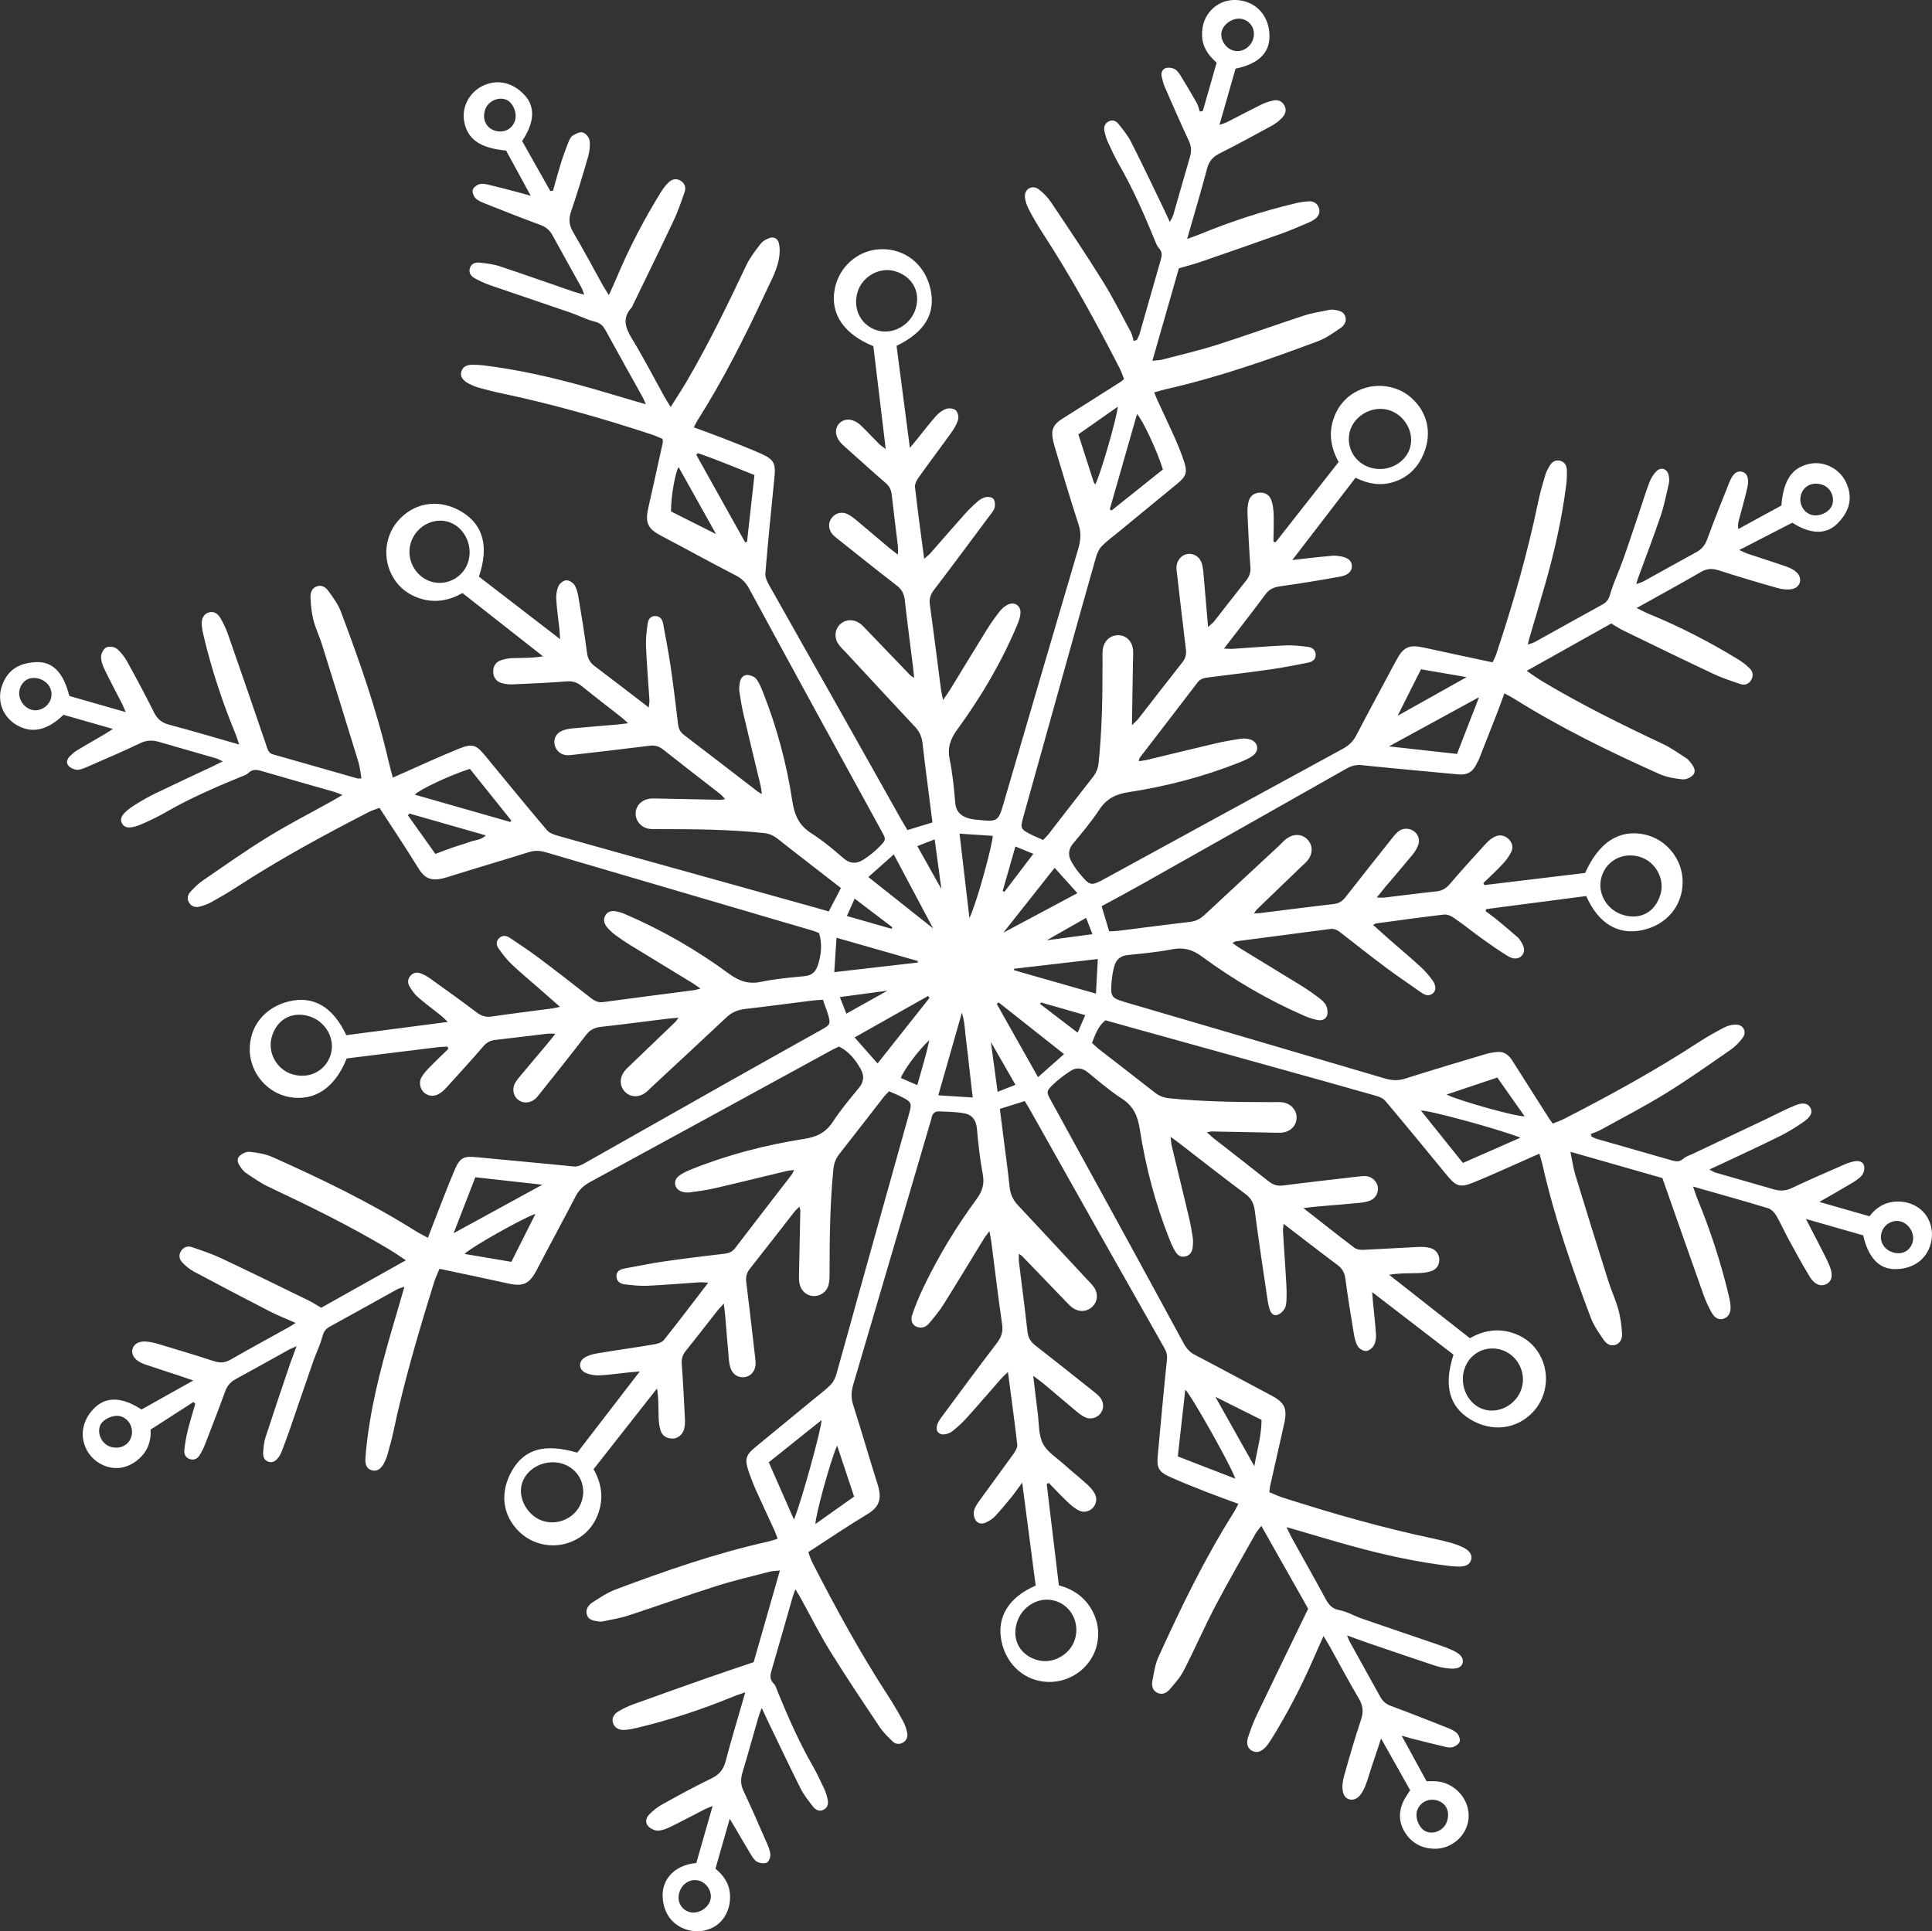 <?xml version="1.0" encoding="UTF-8"?> <svg xmlns="http://www.w3.org/2000/svg" viewBox="0 0 61.59 61.574" fill="none"><rect x="0" y="0" width="61.59" height="61.574" fill="#333333" stroke="none"/><path d="M6.165 44.7C5.73 44.981 5.295 45.26 4.8 45.58C4.819 45.814 4.775 46.158 4.508 46.435C4.334 46.616 4.131 46.742 3.883 46.79C3.442 46.873 2.96 46.623 2.753 46.204C2.509 45.713 2.675 45.206 3.03 44.872C3.407 44.516 3.913 44.546 4.51 44.939C5.035 44.645 5.569 44.346 6.162 44.014C6.011 43.962 5.932 43.933 5.852 43.907C5.463 43.779 5.073 43.652 4.685 43.522C4.611 43.498 4.537 43.471 4.469 43.435C4.27 43.327 4.181 43.168 4.224 43.01C4.268 42.851 4.421 42.756 4.651 42.772C4.782 42.781 4.914 42.81 5.04 42.848C5.635 43.026 6.229 43.203 6.819 43.397C7.014 43.46 7.172 43.452 7.352 43.348C7.967 42.995 8.59 42.657 9.21 42.312C9.267 42.281 9.32 42.244 9.425 42.179C9.116 42.042 8.844 41.935 8.586 41.803C7.779 41.388 6.976 40.966 6.176 40.539C6.042 40.468 5.92 40.363 5.814 40.253C5.717 40.152 5.686 40.017 5.771 39.887C5.854 39.76 5.982 39.714 6.12 39.762C6.433 39.87 6.751 39.974 7.05 40.115C7.982 40.554 8.906 41.008 9.831 41.459C9.979 41.532 10.118 41.625 10.239 41.695C11.141 41.189 12.028 40.692 12.938 40.181C12.775 40.074 12.598 39.948 12.412 39.837C11.166 39.091 9.865 38.453 8.552 37.834C8.304 37.718 8.079 37.553 7.849 37.403C7.786 37.362 7.734 37.299 7.688 37.236C7.608 37.128 7.522 36.987 7.619 36.875C7.694 36.788 7.848 36.713 7.958 36.723C8.208 36.748 8.468 36.792 8.695 36.894C10.252 37.59 11.788 38.33 13.235 39.24C13.355 39.315 13.482 39.377 13.641 39.464C13.693 39.327 13.733 39.218 13.777 39.109C14.016 38.501 14.242 37.888 14.499 37.288C14.665 36.9 14.79 36.855 15.201 36.895C16.226 36.995 17.251 37.085 18.275 37.189C18.437 37.206 18.552 37.135 18.675 37.065C20.142 36.236 21.606 35.405 23.073 34.577C24.105 33.994 25.141 33.417 26.175 32.837C26.478 32.668 26.487 32.649 26.389 32.315C26.361 32.22 26.322 32.128 26.288 32.034C26.27 31.982 26.253 31.929 26.236 31.875C26.102 31.884 26.004 31.887 25.908 31.899C25.194 31.988 24.481 32.085 23.766 32.167C23.536 32.193 23.343 32.264 23.173 32.423C22.39 33.159 21.601 33.888 20.815 34.619C20.726 34.701 20.643 34.795 20.543 34.861C20.326 35.004 20.067 34.971 19.908 34.794C19.758 34.625 19.746 34.384 19.887 34.181C19.936 34.109 20.003 34.048 20.066 33.987C20.553 33.518 21.041 33.051 21.528 32.583C21.556 32.556 21.576 32.52 21.631 32.449C21.489 32.46 21.394 32.466 21.299 32.477C20.585 32.565 19.871 32.659 19.156 32.739C18.956 32.762 18.812 32.83 18.685 32.995C18.194 33.637 17.687 34.266 17.185 34.899C17.145 34.951 17.102 35.004 17.051 35.045C16.884 35.183 16.655 35.184 16.502 35.052C16.362 34.932 16.321 34.718 16.417 34.536C16.463 34.449 16.53 34.372 16.593 34.296C16.884 33.947 17.178 33.601 17.47 33.253C17.54 33.17 17.606 33.083 17.705 32.959C17.59 32.958 17.518 32.95 17.448 32.958C16.898 33.022 16.35 33.093 15.799 33.154C15.636 33.172 15.517 33.232 15.406 33.361C15.023 33.807 14.628 34.24 14.233 34.674C14.16 34.754 14.074 34.831 13.98 34.883C13.817 34.973 13.635 34.943 13.516 34.832C13.391 34.715 13.345 34.507 13.439 34.343C13.509 34.221 13.61 34.114 13.71 34.012C13.902 33.815 14.102 33.626 14.29 33.443C14.28 33.406 14.279 33.395 14.274 33.387C14.269 33.379 14.258 33.367 14.25 33.368C14.151 33.373 14.052 33.376 13.953 33.388C12.987 33.507 12.022 33.627 11.052 33.746C10.683 34.678 10.032 35.12 9.229 34.978C8.528 34.854 7.987 34.227 7.962 33.51C7.935 32.741 8.429 32.115 9.21 31.927C9.994 31.738 10.615 32.1 11.039 33.004C12.096 32.867 13.157 32.728 14.276 32.582C14.184 32.495 14.13 32.437 14.069 32.388C13.818 32.187 13.559 31.997 13.317 31.787C13.211 31.695 13.128 31.571 13.055 31.448C12.99 31.338 12.993 31.214 13.086 31.108C13.18 31.002 13.303 30.991 13.421 31.037C13.533 31.08 13.64 31.144 13.738 31.215C14.223 31.563 14.71 31.91 15.186 32.272C15.338 32.388 15.481 32.438 15.673 32.41C16.319 32.315 16.968 32.236 17.615 32.15C17.678 32.141 17.741 32.124 17.852 32.101C17.607 31.885 17.395 31.698 17.182 31.511C16.89 31.256 16.59 31.009 16.31 30.742C16.152 30.591 16.015 30.414 15.89 30.234C15.82 30.132 15.805 30.001 15.92 29.902C16.031 29.808 16.148 29.83 16.257 29.903C16.559 30.108 16.866 30.307 17.158 30.526C17.725 30.952 18.284 31.386 18.841 31.823C18.961 31.917 19.073 31.971 19.231 31.949C20.196 31.818 21.163 31.695 22.129 31.569C22.181 31.562 22.23 31.544 22.332 31.519C22.216 31.439 22.142 31.383 22.062 31.334C21.401 30.93 20.739 30.529 20.078 30.124C19.918 30.025 19.763 29.917 19.612 29.806C19.532 29.748 19.459 29.679 19.39 29.606C19.278 29.486 19.209 29.35 19.298 29.186C19.368 29.056 19.507 29.018 19.71 29.07C19.795 29.093 19.879 29.124 19.96 29.159C21.123 29.662 22.216 30.292 23.235 31.042C23.561 31.281 23.865 31.388 24.269 31.302C24.723 31.206 25.189 31.169 25.652 31.122C25.869 31.1 25.996 30.993 26.064 30.796C26.183 30.453 26.217 30.108 26.113 29.751C26.044 29.723 25.984 29.694 25.922 29.676C23.083 28.842 20.244 28.01 17.406 27.174C17.219 27.118 17.047 27.109 16.857 27.169C15.991 27.441 15.119 27.695 14.253 27.967C13.683 28.146 13.511 27.964 13.306 27.63C12.923 27.009 12.516 26.403 12.097 25.757C11.992 25.797 11.867 25.834 11.754 25.891C10.315 26.631 8.894 27.404 7.536 28.288C7.276 28.457 7.007 28.613 6.737 28.763C6.622 28.827 6.494 28.873 6.366 28.905C6.228 28.939 6.099 28.905 6.022 28.77C5.952 28.647 5.986 28.524 6.072 28.432C6.191 28.302 6.319 28.173 6.463 28.075C7.148 27.605 7.827 27.124 8.534 26.689C9.203 26.277 9.905 25.918 10.592 25.535C10.686 25.482 10.778 25.428 10.918 25.346C10.804 25.302 10.738 25.271 10.67 25.251C9.893 25.028 9.114 24.81 8.338 24.582C8.179 24.535 8.046 24.518 7.913 24.648C7.845 24.713 7.739 24.742 7.647 24.78C6.837 25.111 6.035 25.462 5.275 25.901C5.054 26.028 4.825 26.139 4.592 26.244C4.19 26.425 3.992 26.425 3.894 26.261C3.792 26.09 3.909 25.908 4.298 25.664C4.514 25.529 4.736 25.401 4.965 25.29C5.563 25.001 6.166 24.722 6.768 24.439C6.866 24.392 6.963 24.343 7.105 24.274C6.997 24.226 6.934 24.191 6.867 24.171C6.271 23.998 5.673 23.831 5.077 23.656C4.867 23.595 4.679 23.594 4.47 23.695C3.911 23.962 3.34 24.206 2.771 24.454C2.671 24.497 2.559 24.548 2.455 24.542C2.359 24.537 2.242 24.483 2.18 24.411C2.1 24.32 2.139 24.197 2.226 24.111C2.296 24.042 2.372 23.973 2.456 23.923C2.75 23.745 3.048 23.576 3.345 23.402C3.416 23.36 3.484 23.314 3.601 23.241L2.024 22.79C1.501 23.295 1.011 23.4 0.519 23.109C0.104 22.862 -0.098 22.373 0.051 21.902C0.205 21.414 0.546 21.136 1.155 21.11C1.688 21.088 2.023 21.45 2.21 22.189C2.793 22.356 3.374 22.522 4.008 22.704C3.957 22.585 3.928 22.509 3.891 22.436C3.705 22.071 3.51 21.71 3.332 21.341C3.271 21.214 3.218 21.067 3.222 20.931C3.225 20.829 3.302 20.685 3.388 20.641C3.474 20.598 3.642 20.619 3.719 20.68C3.853 20.787 3.965 20.935 4.05 21.087C4.344 21.62 4.633 22.157 4.904 22.702C5.011 22.917 5.148 23.041 5.386 23.104C6.114 23.295 6.834 23.512 7.626 23.738C7.575 23.592 7.546 23.493 7.508 23.399C7.093 22.394 6.752 21.364 6.499 20.306C6.468 20.177 6.439 20.045 6.431 19.914C6.418 19.703 6.512 19.563 6.668 19.523C6.814 19.487 6.94 19.548 7.042 19.732C7.127 19.886 7.207 20.047 7.265 20.214C7.685 21.416 8.101 22.62 8.51 23.826C8.549 23.941 8.585 24.019 8.711 24.054C9.607 24.306 10.5 24.565 11.396 24.819C11.423 24.827 11.456 24.818 11.522 24.816C11.49 24.634 11.475 24.458 11.425 24.293C11.043 23.044 10.656 21.796 10.265 20.55C10.182 20.285 10.059 20.033 9.991 19.766C9.931 19.533 9.909 19.288 9.898 19.046C9.892 18.904 9.939 18.752 10.099 18.694C10.262 18.635 10.389 18.731 10.472 18.847C10.619 19.052 10.777 19.263 10.865 19.496C11.455 21.062 12.012 22.64 12.388 24.274C12.425 24.435 12.471 24.594 12.522 24.792C12.647 24.737 12.754 24.689 12.861 24.642C13.449 24.384 14.031 24.112 14.627 23.872C15.068 23.693 15.183 23.747 15.482 24.112C16.128 24.899 16.775 25.687 17.433 26.465C17.51 26.556 17.651 26.609 17.773 26.643C19.084 27.014 20.398 27.377 21.711 27.742C23.141 28.141 24.571 28.54 26.001 28.939C26.128 28.975 26.254 29.012 26.421 29.059C26.554 28.803 26.678 28.564 26.808 28.313C26.442 28.029 26.111 27.772 25.78 27.515C25.448 27.257 25.114 27 24.785 26.738C24.651 26.632 24.511 26.577 24.335 26.558C23.242 26.444 22.147 26.435 21.051 26.435C20.929 26.435 20.805 26.443 20.686 26.424C20.438 26.383 20.264 26.175 20.263 25.94C20.262 25.706 20.437 25.51 20.693 25.467C20.769 25.454 20.848 25.458 20.925 25.459C21.61 25.473 22.297 25.487 22.983 25.5C23.013 25.501 23.044 25.491 23.118 25.477C23.049 25.407 23.005 25.351 22.951 25.309C22.349 24.839 21.743 24.374 21.144 23.9C21.014 23.797 20.888 23.754 20.72 23.775C19.907 23.878 19.094 23.97 18.281 24.064C18.204 24.073 18.125 24.083 18.05 24.076C17.864 24.058 17.717 23.92 17.681 23.743C17.644 23.564 17.722 23.387 17.903 23.305C18.011 23.256 18.136 23.234 18.255 23.223C18.717 23.178 19.181 23.143 19.644 23.103C19.752 23.094 19.859 23.079 20.024 23.06C19.927 22.972 19.869 22.915 19.806 22.866C19.389 22.538 18.966 22.216 18.553 21.881C18.408 21.763 18.267 21.708 18.071 21.724C17.498 21.77 16.923 21.794 16.348 21.819C16.229 21.824 16.104 21.812 15.99 21.778C15.828 21.73 15.732 21.605 15.723 21.434C15.714 21.265 15.79 21.121 15.947 21.059C16.077 21.009 16.223 20.986 16.364 20.982C16.671 20.973 16.979 20.984 17.309 20.924C16.462 20.258 15.615 19.593 14.743 18.908C14.329 19.145 13.861 19.239 13.372 19.075C13.027 18.96 12.744 18.752 12.549 18.436C12.173 17.828 12.256 17.044 12.753 16.535C13.284 15.991 14.051 15.909 14.731 16.324C15.407 16.737 15.591 17.432 15.267 18.384C16.111 19.034 16.959 19.688 17.856 20.378C17.846 20.237 17.843 20.145 17.833 20.053C17.799 19.734 17.75 19.416 17.732 19.096C17.724 18.958 17.75 18.803 17.808 18.678C17.847 18.595 17.966 18.505 18.053 18.502C18.142 18.498 18.268 18.575 18.316 18.654C18.389 18.773 18.421 18.921 18.444 19.062C18.541 19.641 18.637 20.22 18.711 20.802C18.736 20.995 18.807 21.125 18.96 21.24C19.526 21.665 20.086 22.099 20.682 22.556C20.692 22.449 20.707 22.38 20.703 22.312C20.667 21.737 20.616 21.163 20.593 20.588C20.583 20.348 20.615 20.104 20.649 19.865C20.667 19.74 20.749 19.635 20.897 19.641C21.039 19.647 21.114 19.744 21.138 19.875C21.222 20.332 21.311 20.789 21.379 21.249C21.467 21.852 21.541 22.456 21.612 23.061C21.629 23.212 21.671 23.33 21.798 23.427C22.583 24.024 23.361 24.627 24.142 25.227C24.175 25.253 24.212 25.271 24.289 25.317C24.27 25.195 24.263 25.113 24.244 25.033C24.066 24.29 23.883 23.548 23.709 22.804C23.651 22.557 23.608 22.305 23.572 22.054C23.557 21.958 23.568 21.854 23.586 21.757C23.61 21.627 23.689 21.516 23.824 21.52C23.921 21.523 24.047 21.572 24.106 21.644C24.2 21.762 24.261 21.912 24.317 22.055C24.765 23.182 25.078 24.349 25.259 25.545C25.327 25.993 25.477 26.321 25.867 26.569C26.229 26.8 26.564 27.08 26.889 27.362C27.106 27.551 27.317 27.541 27.527 27.407C27.72 27.283 27.903 27.133 28.063 26.968C28.253 26.771 28.242 26.75 28.107 26.504C27.437 25.279 26.764 24.056 26.094 22.831C25.356 21.48 24.619 20.127 23.885 18.773C23.787 18.593 23.669 18.457 23.479 18.359C22.673 17.942 21.878 17.504 21.075 17.081C20.652 16.859 20.56 16.669 20.666 16.197C20.823 15.505 20.975 14.813 21.127 14.121C21.134 14.091 21.126 14.057 21.124 13.995C21.021 13.952 20.914 13.899 20.802 13.862C19.201 13.332 17.581 12.875 15.932 12.528C15.704 12.48 15.479 12.421 15.255 12.358C15.149 12.328 15.046 12.284 14.948 12.233C14.742 12.126 14.663 11.997 14.707 11.848C14.761 11.665 14.912 11.63 15.074 11.629C15.185 11.629 15.296 11.636 15.405 11.648C16.452 11.774 17.479 12.004 18.496 12.281C19.094 12.444 19.687 12.627 20.283 12.801C20.365 12.824 20.447 12.848 20.588 12.888C20.54 12.779 20.519 12.722 20.49 12.669C20.092 11.952 19.69 11.237 19.297 10.518C19.217 10.372 19.123 10.295 18.952 10.252C18.686 10.185 18.437 10.053 18.175 9.963C17.327 9.67 16.476 9.387 15.629 9.095C15.462 9.037 15.3 8.962 15.145 8.878C15.022 8.812 14.933 8.706 14.979 8.551C15.025 8.396 15.16 8.358 15.298 8.374C15.506 8.398 15.719 8.42 15.917 8.485C16.705 8.746 17.488 9.025 18.274 9.295C18.375 9.33 18.48 9.355 18.624 9.396C18.587 9.3 18.57 9.23 18.536 9.168C18.231 8.616 17.922 8.065 17.618 7.511C17.53 7.348 17.416 7.241 17.234 7.174C16.63 6.954 16.034 6.715 15.437 6.478C15.336 6.438 15.225 6.39 15.154 6.314C15.095 6.251 15.051 6.129 15.071 6.053C15.092 5.978 15.194 5.899 15.276 5.874C15.364 5.847 15.474 5.865 15.569 5.888C15.924 5.973 16.277 6.068 16.631 6.16C16.701 6.178 16.771 6.2 16.92 6.243C16.633 5.716 16.381 5.256 16.133 4.8C15.299 4.723 14.893 4.435 14.795 3.856C14.718 3.406 14.965 2.94 15.393 2.735C15.875 2.505 16.363 2.643 16.72 3.028C17.075 3.41 17.037 3.913 16.644 4.496C16.942 5.025 17.243 5.558 17.543 6.091C17.571 6.088 17.599 6.085 17.628 6.083C17.712 5.788 17.791 5.493 17.882 5.2C17.951 4.979 18.031 4.76 18.117 4.544C18.148 4.463 18.19 4.367 18.257 4.324C18.351 4.264 18.487 4.196 18.579 4.223C18.672 4.25 18.783 4.381 18.795 4.479C18.817 4.648 18.795 4.835 18.747 5.001C18.578 5.586 18.401 6.169 18.204 6.746C18.121 6.987 18.142 7.181 18.271 7.4C18.602 7.964 18.909 8.542 19.227 9.113C19.274 9.197 19.329 9.278 19.41 9.411C19.499 9.212 19.572 9.057 19.638 8.9C20.041 7.938 20.519 7.014 21.068 6.127C21.137 6.015 21.218 5.907 21.313 5.816C21.425 5.707 21.567 5.676 21.708 5.769C21.835 5.853 21.873 5.985 21.825 6.12C21.72 6.423 21.617 6.729 21.481 7.019C21.052 7.931 20.607 8.835 20.168 9.742C20.159 9.762 20.153 9.786 20.138 9.802C19.826 10.139 19.934 10.45 20.148 10.801C20.517 11.406 20.842 12.038 21.186 12.658C21.238 12.752 21.297 12.842 21.379 12.977C21.567 12.678 21.738 12.421 21.894 12.155C22.593 10.958 23.197 9.714 23.789 8.462C23.905 8.216 24.079 7.994 24.245 7.776C24.307 7.693 24.415 7.632 24.514 7.593C24.657 7.536 24.79 7.598 24.828 7.747C24.861 7.871 24.861 8.008 24.847 8.137C24.801 8.565 24.587 8.935 24.41 9.315C23.759 10.711 23.071 12.088 22.244 13.39C22.203 13.454 22.171 13.525 22.118 13.625C22.449 13.747 22.766 13.859 23.08 13.983C23.471 14.136 23.864 14.289 24.249 14.459C24.68 14.65 24.734 14.776 24.687 15.233C24.583 16.246 24.485 17.26 24.399 18.275C24.388 18.394 24.45 18.532 24.512 18.643C25.195 19.861 25.885 21.074 26.571 22.29C27.295 23.574 28.015 24.859 28.738 26.144C28.792 26.239 28.849 26.332 28.928 26.465C29.19 26.385 29.449 26.306 29.725 26.222C29.693 25.966 29.665 25.748 29.637 25.53C29.561 24.926 29.48 24.322 29.412 23.717C29.389 23.509 29.322 23.336 29.179 23.183C28.446 22.399 27.716 21.611 26.986 20.823C26.896 20.726 26.794 20.636 26.722 20.527C26.581 20.315 26.619 20.048 26.795 19.892C26.962 19.744 27.208 19.733 27.41 19.874C27.482 19.925 27.541 19.993 27.603 20.056C28.071 20.543 28.538 21.031 29.007 21.517C29.034 21.546 29.071 21.565 29.141 21.615C29.128 21.475 29.121 21.38 29.109 21.285C29.02 20.571 28.925 19.857 28.845 19.142C28.822 18.941 28.755 18.797 28.59 18.67C27.95 18.177 27.321 17.671 26.688 17.169C26.629 17.122 26.566 17.072 26.52 17.012C26.403 16.855 26.403 16.661 26.51 16.517C26.625 16.361 26.828 16.301 27.014 16.389C27.122 16.441 27.22 16.519 27.313 16.596C27.653 16.879 27.989 17.168 28.328 17.453C28.41 17.522 28.498 17.585 28.625 17.685C28.626 17.562 28.633 17.49 28.625 17.42C28.56 16.871 28.488 16.322 28.427 15.771C28.41 15.618 28.356 15.505 28.238 15.403C27.795 15.019 27.36 14.625 26.923 14.234C26.874 14.19 26.824 14.145 26.782 14.094C26.621 13.897 26.607 13.673 26.739 13.517C26.882 13.351 27.122 13.331 27.341 13.481C27.432 13.543 27.508 13.626 27.586 13.704C27.734 13.853 27.878 14.008 28.027 14.156C28.07 14.2 28.124 14.232 28.236 14.317C28.099 13.179 27.971 12.109 27.842 11.037C26.912 10.659 26.47 10.02 26.604 9.246C26.731 8.512 27.346 7.969 28.076 7.945C28.843 7.921 29.473 8.417 29.658 9.194C29.845 9.98 29.493 10.586 28.581 11.026C28.719 12.082 28.857 13.143 29.006 14.281C29.109 14.155 29.173 14.078 29.237 14C29.439 13.751 29.633 13.495 29.846 13.256C29.932 13.16 30.049 13.073 30.169 13.034C30.258 13.004 30.404 13.023 30.47 13.082C30.534 13.141 30.568 13.287 30.544 13.376C30.504 13.52 30.421 13.66 30.332 13.785C29.991 14.262 29.636 14.729 29.296 15.208C29.23 15.3 29.158 15.427 29.169 15.528C29.252 16.275 29.357 17.019 29.461 17.814C29.547 17.74 29.605 17.701 29.65 17.65C30.016 17.234 30.377 16.814 30.746 16.402C30.878 16.253 31.022 16.114 31.172 15.984C31.245 15.92 31.34 15.865 31.433 15.847C31.509 15.833 31.632 15.855 31.671 15.908C31.72 15.974 31.728 16.094 31.708 16.179C31.686 16.271 31.615 16.353 31.555 16.432C30.966 17.222 30.38 18.014 29.782 18.797C29.666 18.948 29.615 19.086 29.643 19.278C29.768 20.177 29.879 21.078 29.997 21.979C30.009 22.072 30.033 22.164 30.064 22.318C30.158 22.18 30.222 22.096 30.277 22.006C30.671 21.364 31.059 20.719 31.456 20.08C31.584 19.873 31.726 19.675 31.876 19.483C31.942 19.399 32.034 19.323 32.13 19.277C32.342 19.174 32.544 19.308 32.532 19.547C32.526 19.676 32.477 19.806 32.426 19.927C31.928 21.118 31.272 22.222 30.515 23.263C30.3 23.559 30.198 23.834 30.274 24.204C30.367 24.659 30.412 25.124 30.451 25.587C30.476 25.88 30.636 26.025 30.891 26.094C31.008 26.126 31.131 26.135 31.252 26.147C31.784 26.2 31.831 26.166 31.976 25.672C32.772 22.949 33.568 20.227 34.371 17.506C34.448 17.244 34.474 17.003 34.386 16.731C34.118 15.91 33.874 15.081 33.625 14.254C33.587 14.128 33.555 13.997 33.545 13.866C33.527 13.628 33.664 13.477 33.856 13.357C34.484 12.963 35.11 12.564 35.737 12.167C35.764 12.15 35.785 12.124 35.833 12.081C35.787 11.967 35.745 11.843 35.687 11.729C34.938 10.269 34.15 8.831 33.254 7.455C33.09 7.205 32.939 6.946 32.8 6.682C32.734 6.557 32.684 6.413 32.673 6.274C32.654 6.03 32.906 5.883 33.103 6.029C33.26 6.145 33.404 6.295 33.513 6.458C34.068 7.286 34.624 8.113 35.151 8.959C35.478 9.485 35.756 10.042 36.05 10.588C36.096 10.674 36.111 10.776 36.14 10.87C36.173 10.861 36.207 10.851 36.24 10.842C36.269 10.778 36.307 10.716 36.327 10.65C36.553 9.862 36.776 9.073 37.003 8.285C37.041 8.151 37.058 8.037 36.949 7.917C36.877 7.839 36.841 7.725 36.799 7.624C36.466 6.813 36.114 6.013 35.677 5.252C35.545 5.022 35.432 4.779 35.321 4.538C35.271 4.429 35.237 4.309 35.21 4.191C35.182 4.064 35.208 3.946 35.333 3.876C35.463 3.805 35.579 3.853 35.659 3.955C35.801 4.137 35.954 4.319 36.057 4.524C36.418 5.235 36.759 5.956 37.106 6.674C37.163 6.791 37.216 6.912 37.293 7.078C37.343 6.976 37.385 6.916 37.403 6.851C37.582 6.234 37.756 5.615 37.936 4.997C37.988 4.82 37.98 4.662 37.898 4.487C37.634 3.926 37.387 3.357 37.139 2.789C37.091 2.678 37.059 2.559 37.032 2.441C37.003 2.318 37.054 2.205 37.168 2.169C37.251 2.144 37.367 2.159 37.445 2.202C37.526 2.247 37.591 2.337 37.642 2.42C37.816 2.703 37.985 2.989 38.148 3.278C38.196 3.363 38.216 3.464 38.249 3.558C38.281 3.55 38.313 3.543 38.346 3.535L38.785 1.998C38.551 1.792 38.338 1.529 38.322 1.158C38.312 0.908 38.357 0.674 38.499 0.462C38.768 0.059 39.249 -0.097 39.729 0.059C40.214 0.217 40.486 0.675 40.469 1.197C40.452 1.717 40.086 2.045 39.388 2.189L38.875 3.981C38.983 3.943 39.051 3.927 39.112 3.896C39.477 3.71 39.839 3.517 40.206 3.335C40.324 3.277 40.453 3.236 40.581 3.206C40.72 3.172 40.848 3.21 40.93 3.337C41.023 3.478 40.988 3.624 40.888 3.736C40.794 3.841 40.677 3.934 40.554 4.002C40 4.306 39.445 4.608 38.881 4.891C38.665 4.998 38.544 5.137 38.481 5.374C38.289 6.102 38.072 6.822 37.845 7.617C38.002 7.56 38.109 7.526 38.213 7.483C39.219 7.069 40.248 6.729 41.307 6.48C41.447 6.447 41.591 6.425 41.733 6.418C41.878 6.411 41.994 6.485 42.043 6.624C42.098 6.78 42.032 6.906 41.901 6.996C41.838 7.04 41.768 7.076 41.697 7.106C41.411 7.225 41.127 7.351 40.835 7.455C39.979 7.76 39.121 8.058 38.262 8.354C38.043 8.429 37.817 8.486 37.581 8.555L36.737 11.504C36.865 11.488 36.97 11.486 37.068 11.46C37.647 11.309 38.23 11.174 38.799 10.993C39.728 10.697 40.645 10.364 41.571 10.061C41.831 9.976 42.107 9.936 42.376 9.88C42.429 9.869 42.488 9.869 42.541 9.879C42.683 9.904 42.835 9.925 42.887 10.091C42.939 10.256 42.844 10.384 42.728 10.463C42.501 10.618 42.269 10.783 42.016 10.878C40.428 11.474 38.828 12.033 37.171 12.408C37.054 12.434 36.939 12.47 36.795 12.51C36.834 12.606 36.862 12.685 36.898 12.761C37.083 13.163 37.275 13.563 37.455 13.968C37.558 14.2 37.652 14.438 37.735 14.678C37.865 15.057 37.824 15.18 37.52 15.43C36.878 15.957 36.236 16.484 35.595 17.012C35.432 17.146 35.259 17.269 35.116 17.421C35.031 17.511 34.975 17.641 34.94 17.763C34.638 18.818 34.344 19.875 34.049 20.931C33.572 22.639 33.097 24.347 32.62 26.054C32.523 26.404 32.534 26.436 32.852 26.598C32.978 26.663 33.112 26.717 33.254 26.781C33.323 26.707 33.386 26.648 33.438 26.58C33.907 25.977 34.372 25.371 34.844 24.77C34.951 24.633 35.005 24.492 35.023 24.318C35.136 23.237 35.149 22.152 35.147 21.066C35.147 20.945 35.139 20.821 35.156 20.702C35.196 20.427 35.395 20.251 35.648 20.252C35.897 20.253 36.09 20.436 36.12 20.717C36.132 20.838 36.12 20.96 36.118 21.082C36.108 21.743 36.097 22.403 36.085 23.123C36.182 23.025 36.247 22.97 36.298 22.906C36.761 22.312 37.219 21.714 37.687 21.124C37.792 20.992 37.826 20.864 37.805 20.697C37.703 19.885 37.613 19.071 37.518 18.257C37.511 18.202 37.502 18.147 37.504 18.092C37.511 17.872 37.657 17.694 37.85 17.663C38.047 17.631 38.247 17.748 38.311 17.96C38.352 18.096 38.362 18.242 38.374 18.386C38.421 18.903 38.463 19.42 38.512 19.989C38.597 19.912 38.657 19.872 38.699 19.819C39.041 19.384 39.378 18.945 39.723 18.512C39.825 18.384 39.874 18.259 39.862 18.088C39.819 17.515 39.793 16.939 39.768 16.364C39.763 16.235 39.774 16.098 39.808 15.974C39.854 15.81 39.983 15.716 40.153 15.706C40.324 15.695 40.467 15.779 40.524 15.934C40.576 16.075 40.597 16.233 40.602 16.384C40.611 16.679 40.599 16.974 40.596 17.269C40.619 17.275 40.642 17.282 40.664 17.289C41.329 16.442 41.993 15.595 42.674 14.73C42.445 14.316 42.347 13.86 42.503 13.378C42.607 13.053 42.793 12.782 43.075 12.583C43.655 12.176 44.459 12.215 44.985 12.678C45.549 13.173 45.679 13.91 45.317 14.613C45.12 14.994 44.813 15.252 44.397 15.376C43.983 15.499 43.589 15.418 43.213 15.232C42.541 16.107 41.89 16.954 41.197 17.855C41.379 17.833 41.494 17.819 41.609 17.807C41.895 17.776 42.18 17.744 42.467 17.719C42.543 17.712 42.622 17.718 42.698 17.73C42.954 17.769 43.077 17.861 43.095 18.018C43.115 18.189 43 18.333 42.737 18.381C42.095 18.498 41.45 18.605 40.803 18.694C40.6 18.722 40.461 18.788 40.337 18.955C39.917 19.523 39.48 20.079 39.019 20.678C39.147 20.682 39.229 20.692 39.311 20.686C39.863 20.651 40.415 20.602 40.968 20.578C41.208 20.567 41.452 20.593 41.692 20.623C41.83 20.64 41.947 20.723 41.942 20.886C41.937 21.049 41.813 21.107 41.675 21.133C41.294 21.205 40.914 21.283 40.531 21.338C39.862 21.433 39.192 21.514 38.522 21.598C38.389 21.615 38.269 21.635 38.177 21.758C37.567 22.56 36.949 23.356 36.336 24.156C36.319 24.178 36.318 24.213 36.302 24.268C36.391 24.255 36.464 24.251 36.535 24.234C37.278 24.056 38.02 23.873 38.764 23.699C39.022 23.639 39.284 23.593 39.547 23.554C39.643 23.54 39.749 23.547 39.843 23.573C40.098 23.644 40.163 23.921 39.952 24.083C39.824 24.183 39.665 24.247 39.511 24.309C38.374 24.761 37.195 25.069 35.989 25.254C35.575 25.317 35.278 25.46 35.045 25.814C34.796 26.192 34.502 26.542 34.212 26.89C34.052 27.082 34.044 27.268 34.155 27.47C34.224 27.595 34.306 27.716 34.397 27.826C34.757 28.264 34.771 28.262 35.271 27.988C37.779 26.617 40.287 25.246 42.798 23.879C42.99 23.774 43.131 23.649 43.235 23.449C43.647 22.653 44.079 21.868 44.499 21.075C44.738 20.622 44.915 20.54 45.408 20.65C46.12 20.809 46.835 20.957 47.581 21.117C47.619 21.035 47.668 20.951 47.697 20.861C48.229 19.262 48.696 17.645 49.037 15.993C49.095 15.712 49.175 15.434 49.258 15.158C49.292 15.043 49.351 14.933 49.415 14.83C49.483 14.72 49.589 14.659 49.725 14.689C49.881 14.723 49.943 14.841 49.949 14.982C49.955 15.136 49.95 15.292 49.931 15.445C49.794 16.536 49.551 17.605 49.249 18.661C49.088 19.226 48.918 19.787 48.753 20.351C48.738 20.402 48.728 20.454 48.706 20.551C48.807 20.514 48.876 20.497 48.937 20.464C49.654 20.067 50.369 19.666 51.088 19.271C51.223 19.197 51.283 19.107 51.328 18.951C51.435 18.58 51.605 18.228 51.735 17.863C51.91 17.374 52.072 16.879 52.239 16.386C52.353 16.05 52.455 15.71 52.581 15.379C52.63 15.249 52.709 15.117 52.809 15.021C52.953 14.881 53.142 14.944 53.192 15.139C53.216 15.232 53.219 15.34 53.197 15.433C53.119 15.778 53.049 16.128 52.935 16.462C52.707 17.133 52.452 17.794 52.209 18.46C52.194 18.501 52.185 18.545 52.163 18.622C52.253 18.59 52.324 18.574 52.385 18.54C52.948 18.231 53.508 17.914 54.072 17.607C54.247 17.513 54.353 17.386 54.423 17.195C54.648 16.581 54.889 15.974 55.134 15.368C55.244 15.096 55.373 15.003 55.53 15.04C55.699 15.081 55.769 15.255 55.703 15.547C55.628 15.882 55.532 16.212 55.444 16.544C55.42 16.636 55.392 16.727 55.415 16.867C55.874 16.616 56.333 16.366 56.788 16.118C56.853 15.306 57.128 14.903 57.695 14.786C58.148 14.693 58.647 14.941 58.85 15.379C59.073 15.86 58.972 16.286 58.585 16.682C58.216 17.061 57.712 17.032 57.135 16.666C56.579 16.953 56.04 17.23 55.446 17.536C55.571 17.593 55.634 17.627 55.699 17.649C56.12 17.789 56.542 17.922 56.961 18.069C57.073 18.108 57.188 18.167 57.274 18.248C57.475 18.438 57.398 18.73 57.127 18.781C56.982 18.809 56.816 18.79 56.671 18.75C56.042 18.572 55.416 18.384 54.793 18.185C54.589 18.119 54.421 18.122 54.229 18.233C53.569 18.616 52.899 18.981 52.176 19.384C52.327 19.458 52.435 19.52 52.549 19.566C53.545 19.974 54.499 20.465 55.416 21.026C55.547 21.106 55.671 21.204 55.78 21.311C55.884 21.413 55.901 21.549 55.827 21.679C55.751 21.812 55.62 21.856 55.483 21.81C55.19 21.711 54.894 21.614 54.615 21.482C53.653 21.029 52.698 20.563 51.742 20.098C51.604 20.031 51.476 19.943 51.366 19.878C50.465 20.383 49.579 20.88 48.67 21.389C48.821 21.49 48.987 21.613 49.163 21.719C50.409 22.466 51.71 23.106 53.022 23.725C53.279 23.846 53.513 24.018 53.754 24.172C53.809 24.207 53.854 24.26 53.895 24.312C53.987 24.429 54.083 24.574 53.978 24.702C53.907 24.789 53.747 24.859 53.636 24.848C53.386 24.822 53.126 24.779 52.898 24.677C51.311 23.967 49.749 23.204 48.273 22.28C48.181 22.222 48.083 22.174 47.958 22.105C47.876 22.328 47.807 22.525 47.732 22.719C47.543 23.204 47.354 23.689 47.162 24.172C47.129 24.255 47.082 24.331 47.042 24.409C46.926 24.634 46.74 24.714 46.493 24.69C45.468 24.592 44.442 24.504 43.419 24.396C43.227 24.375 43.078 24.419 42.919 24.508C40.75 25.738 38.579 26.964 36.408 28.188C35.994 28.422 35.573 28.645 35.118 28.893C35.202 29.173 35.28 29.431 35.359 29.693C35.476 29.687 35.553 29.689 35.628 29.68C36.397 29.584 37.165 29.481 37.935 29.392C38.125 29.371 38.27 29.291 38.402 29.168C39.189 28.437 39.976 27.706 40.763 26.975C40.844 26.9 40.916 26.814 41.004 26.747C41.23 26.575 41.494 26.582 41.67 26.756C41.86 26.943 41.863 27.218 41.673 27.446C41.617 27.513 41.548 27.571 41.484 27.631C41.013 28.084 40.542 28.537 40.072 28.991C40.043 29.019 40.024 29.055 39.976 29.122C40.069 29.118 40.12 29.118 40.171 29.112C40.951 29.015 41.73 28.913 42.511 28.824C42.683 28.805 42.793 28.732 42.895 28.602C43.399 27.957 43.909 27.315 44.418 26.675C44.473 26.606 44.534 26.538 44.606 26.489C44.749 26.392 44.939 26.403 45.074 26.501C45.208 26.599 45.273 26.77 45.21 26.945C45.17 27.056 45.102 27.163 45.026 27.255C44.738 27.606 44.441 27.949 44.148 28.296C44.071 28.388 43.996 28.484 43.889 28.616C44.002 28.616 44.073 28.624 44.143 28.616C44.692 28.551 45.241 28.477 45.792 28.42C45.97 28.401 46.094 28.329 46.211 28.193C46.585 27.757 46.972 27.33 47.36 26.905C47.441 26.817 47.537 26.735 47.642 26.681C47.79 26.605 47.947 26.623 48.076 26.736C48.208 26.85 48.249 27.009 48.178 27.158C48.11 27.303 48.006 27.438 47.895 27.557C47.702 27.765 47.492 27.956 47.288 28.155C47.299 28.176 47.309 28.197 47.319 28.219C48.389 28.09 49.46 27.961 50.533 27.832C50.969 26.853 51.62 26.431 52.429 26.606C53.128 26.758 53.643 27.402 53.641 28.12C53.639 28.889 53.122 29.499 52.337 29.659C51.572 29.815 50.949 29.437 50.567 28.568C49.508 28.707 48.442 28.846 47.376 28.985C47.371 29.007 47.365 29.029 47.36 29.05C47.48 29.14 47.602 29.226 47.717 29.32C47.939 29.503 48.158 29.689 48.375 29.877C48.417 29.913 48.449 29.96 48.479 30.006C48.606 30.191 48.619 30.348 48.519 30.464C48.419 30.578 48.253 30.597 48.064 30.48C47.801 30.318 47.545 30.142 47.294 29.961C46.979 29.735 46.677 29.492 46.359 29.27C46.267 29.206 46.137 29.147 46.032 29.159C45.306 29.243 44.583 29.345 43.859 29.443C43.839 29.446 43.821 29.465 43.775 29.492C43.969 29.664 44.154 29.831 44.341 29.996C44.649 30.266 44.964 30.528 45.266 30.805C45.412 30.939 45.547 31.089 45.663 31.248C45.788 31.421 45.785 31.585 45.679 31.671C45.539 31.784 45.41 31.717 45.286 31.63C44.915 31.369 44.539 31.115 44.175 30.844C43.697 30.486 43.227 30.117 42.756 29.748C42.648 29.664 42.549 29.598 42.398 29.619C41.4 29.753 40.401 29.88 39.401 30.011C39.371 30.015 39.343 30.037 39.286 30.063C39.378 30.127 39.452 30.185 39.531 30.233C40.192 30.637 40.855 31.038 41.514 31.445C41.702 31.561 41.883 31.689 42.059 31.823C42.145 31.889 42.235 31.972 42.279 32.067C42.32 32.157 42.335 32.284 42.305 32.377C42.263 32.504 42.128 32.547 42.001 32.521C41.861 32.493 41.722 32.448 41.591 32.391C40.429 31.885 39.339 31.25 38.321 30.5C38.021 30.279 37.741 30.194 37.375 30.265C36.909 30.355 36.433 30.401 35.959 30.448C35.728 30.471 35.586 30.585 35.526 30.794C35.48 30.952 35.453 31.118 35.438 31.282C35.394 31.784 35.425 31.82 35.89 31.957C38.644 32.764 41.398 33.572 44.15 34.385C44.371 34.45 44.571 34.46 44.795 34.389C45.639 34.121 46.488 33.867 47.337 33.614C47.473 33.573 47.616 33.546 47.758 33.538C47.968 33.526 48.108 33.652 48.214 33.82C48.6 34.427 48.985 35.036 49.372 35.643C49.406 35.697 49.446 35.748 49.5 35.823C49.627 35.771 49.751 35.729 49.866 35.67C51.326 34.922 52.763 34.133 54.139 33.237C54.408 33.062 54.688 32.904 54.973 32.756C55.086 32.698 55.227 32.663 55.354 32.667C55.573 32.675 55.689 32.892 55.565 33.072C55.46 33.224 55.321 33.364 55.17 33.469C54.488 33.943 53.809 34.424 53.103 34.859C52.425 35.278 51.715 35.644 51.016 36.029C50.921 36.082 50.813 36.113 50.712 36.154C50.719 36.18 50.726 36.207 50.732 36.233C50.786 36.258 50.838 36.292 50.895 36.308C51.694 36.538 52.494 36.764 53.292 36.995C53.425 37.033 53.538 37.053 53.659 36.945C53.747 36.868 53.872 36.831 53.982 36.779C54.762 36.409 55.543 36.039 56.323 35.669C56.623 35.527 56.916 35.37 57.223 35.244C57.476 35.14 57.624 35.176 57.706 35.306C57.794 35.448 57.742 35.599 57.496 35.768C57.251 35.938 56.996 36.098 56.729 36.229C56.104 36.539 55.469 36.83 54.838 37.128C54.739 37.175 54.639 37.219 54.494 37.286C54.585 37.334 54.631 37.37 54.685 37.385C55.302 37.564 55.921 37.736 56.538 37.918C56.738 37.977 56.917 37.974 57.113 37.881C57.664 37.621 58.223 37.379 58.781 37.134C58.892 37.085 59.009 37.044 59.128 37.023C59.255 37.001 59.394 37.034 59.425 37.171C59.446 37.263 59.417 37.398 59.358 37.47C59.269 37.578 59.14 37.657 59.018 37.731C58.697 37.923 58.371 38.106 57.999 38.321L59.599 38.778C59.793 38.514 60.081 38.322 60.461 38.309C60.71 38.301 60.944 38.359 61.153 38.503C61.539 38.768 61.69 39.277 61.52 39.747C61.343 40.238 60.891 40.47 60.395 40.463C59.888 40.455 59.555 40.08 59.396 39.386L57.572 38.864C57.743 39.196 57.89 39.476 58.033 39.758C58.133 39.956 58.239 40.151 58.323 40.356C58.446 40.655 58.402 40.854 58.216 40.943C58.042 41.027 57.849 40.959 57.693 40.706C57.456 40.32 57.241 39.919 57.023 39.52C56.885 39.268 56.769 39.002 56.624 38.754C56.567 38.658 56.469 38.553 56.369 38.523C55.596 38.288 54.817 38.072 53.973 37.831C54.028 37.985 54.06 38.095 54.103 38.2C54.513 39.195 54.849 40.214 55.101 41.262C55.129 41.38 55.157 41.5 55.167 41.621C55.186 41.854 55.099 42.003 54.936 42.047C54.782 42.088 54.654 42.02 54.545 41.814C54.457 41.647 54.375 41.476 54.312 41.299C53.875 40.068 53.444 38.835 52.995 37.56L50.064 36.722C50.119 36.987 50.149 37.226 50.218 37.453C50.564 38.586 50.916 39.718 51.273 40.848C51.37 41.154 51.508 41.448 51.593 41.756C51.66 41.999 51.69 42.255 51.709 42.506C51.722 42.664 51.666 42.825 51.492 42.88C51.332 42.93 51.201 42.834 51.121 42.716C50.967 42.488 50.803 42.256 50.708 42.002C50.108 40.405 49.546 38.793 49.171 37.124C49.147 37.018 49.112 36.915 49.074 36.782C48.958 36.833 48.86 36.877 48.763 36.919C48.165 37.182 47.572 37.458 46.967 37.703C46.535 37.878 46.413 37.82 46.112 37.454C45.467 36.666 44.819 35.878 44.163 35.099C44.092 35.016 43.964 34.965 43.852 34.933C42.776 34.627 41.698 34.326 40.62 34.026C38.933 33.556 37.246 33.088 35.56 32.62C35.453 32.591 35.348 32.56 35.241 32.529C34.999 32.72 34.92 32.985 34.811 33.25C34.883 33.316 34.943 33.379 35.011 33.432C35.614 33.902 36.219 34.367 36.821 34.838C36.956 34.944 37.098 34.997 37.272 35.015C38.365 35.128 39.46 35.138 40.557 35.139C40.667 35.138 40.779 35.131 40.888 35.146C41.14 35.18 41.325 35.378 41.334 35.608C41.344 35.863 41.17 36.066 40.897 36.108C40.811 36.121 40.72 36.114 40.632 36.113C39.968 36.1 39.304 36.086 38.64 36.074C38.6 36.073 38.56 36.086 38.472 36.099C38.577 36.192 38.645 36.257 38.719 36.315C39.294 36.765 39.873 37.211 40.445 37.666C40.584 37.776 40.719 37.819 40.899 37.797C41.711 37.692 42.525 37.602 43.338 37.507C43.414 37.499 43.494 37.492 43.569 37.501C43.738 37.523 43.882 37.659 43.918 37.816C43.957 37.986 43.875 38.186 43.708 38.264C43.6 38.313 43.476 38.338 43.357 38.349C42.894 38.394 42.431 38.429 41.968 38.469C41.85 38.479 41.732 38.497 41.552 38.518C42.128 38.969 42.647 39.381 43.176 39.782C43.246 39.835 43.36 39.853 43.452 39.849C44.038 39.823 44.623 39.783 45.209 39.756C45.34 39.75 45.477 39.756 45.601 39.791C45.777 39.84 45.882 39.996 45.883 40.161C45.884 40.336 45.791 40.468 45.638 40.523C45.497 40.573 45.338 40.588 45.186 40.591C44.891 40.599 44.596 40.588 44.284 40.644C45.135 41.312 45.985 41.98 46.86 42.667C47.26 42.432 47.72 42.339 48.2 42.49C48.535 42.594 48.816 42.788 49.018 43.085C49.422 43.684 49.361 44.498 48.87 45.019C48.343 45.578 47.556 45.669 46.866 45.249C46.196 44.84 46.018 44.16 46.336 43.19C45.491 42.54 44.643 41.887 43.744 41.196C43.755 41.34 43.76 41.431 43.769 41.521C43.802 41.863 43.844 42.203 43.865 42.545C43.872 42.662 43.852 42.797 43.796 42.897C43.75 42.98 43.637 43.07 43.549 43.074C43.461 43.078 43.333 43.002 43.285 42.923C43.213 42.804 43.181 42.656 43.158 42.515C43.062 41.936 42.967 41.357 42.89 40.775C42.866 40.585 42.797 40.45 42.643 40.335C42.076 39.912 41.518 39.477 40.919 39.019C40.91 39.127 40.897 39.196 40.901 39.265C40.934 39.817 40.974 40.37 41.006 40.922C41.017 41.098 41.02 41.276 41.011 41.453C41.007 41.55 40.995 41.662 40.944 41.74C40.891 41.822 40.794 41.906 40.703 41.927C40.58 41.955 40.506 41.848 40.472 41.734C40.447 41.649 40.425 41.562 40.413 41.475C40.273 40.522 40.126 39.57 40.003 38.615C39.973 38.377 39.898 38.213 39.702 38.067C38.982 37.531 38.278 36.976 37.568 36.428C37.499 36.376 37.429 36.327 37.316 36.244C37.333 36.374 37.336 36.457 37.355 36.536C37.535 37.29 37.72 38.043 37.899 38.798C37.95 39.013 37.991 39.231 38.023 39.45C38.039 39.558 38.033 39.672 38.019 39.781C38.001 39.921 37.93 40.03 37.777 40.061C37.634 40.091 37.537 40.014 37.472 39.908C37.398 39.786 37.338 39.653 37.285 39.52C36.831 38.383 36.523 37.204 36.335 35.998C36.269 35.577 36.13 35.264 35.763 35.026C35.384 34.78 35.037 34.482 34.686 34.194C34.507 34.046 34.319 34.022 34.136 34.139C33.925 34.276 33.719 34.43 33.54 34.607C33.351 34.794 33.362 34.83 33.494 35.071C34.207 36.373 34.923 37.673 35.636 38.976C36.338 40.259 37.037 41.544 37.734 42.83C37.821 42.989 37.924 43.11 38.094 43.198C38.91 43.621 39.715 44.063 40.528 44.491C40.946 44.71 41.046 44.905 40.941 45.379C40.792 46.05 40.639 46.719 40.488 47.389C40.476 47.442 40.475 47.496 40.466 47.576C40.61 47.634 40.748 47.701 40.893 47.747C42.477 48.254 44.074 48.712 45.702 49.055C45.908 49.099 46.113 49.148 46.315 49.207C46.442 49.244 46.566 49.296 46.683 49.357C46.86 49.45 46.94 49.593 46.9 49.726C46.851 49.891 46.715 49.938 46.563 49.944C46.453 49.949 46.341 49.943 46.232 49.93C45.184 49.807 44.157 49.581 43.141 49.304C42.553 49.144 41.97 48.966 41.385 48.796C41.283 48.767 41.182 48.738 41.013 48.69C41.092 48.851 41.135 48.948 41.186 49.04C41.546 49.69 41.912 50.336 42.265 50.988C42.365 51.172 42.472 51.294 42.702 51.337C42.948 51.383 43.174 51.522 43.415 51.605C44.231 51.888 45.05 52.162 45.867 52.443C46.034 52.5 46.201 52.562 46.358 52.641C46.58 52.752 46.66 52.876 46.628 53.013C46.594 53.16 46.452 53.223 46.18 53.194C46.038 53.179 45.894 53.154 45.758 53.109C45.044 52.872 44.331 52.629 43.618 52.385C43.414 52.315 43.212 52.239 42.942 52.142C42.992 52.26 43.008 52.308 43.033 52.353C43.355 52.934 43.679 53.514 44 54.097C44.078 54.239 44.183 54.33 44.34 54.389C44.943 54.612 45.54 54.848 46.137 55.084C46.249 55.128 46.368 55.181 46.45 55.263C46.51 55.323 46.555 55.449 46.533 55.525C46.512 55.6 46.406 55.671 46.322 55.701C46.246 55.728 46.146 55.711 46.062 55.691C45.707 55.608 45.353 55.517 44.999 55.428C44.918 55.407 44.839 55.382 44.683 55.338C44.968 55.859 45.215 56.311 45.476 56.789C45.555 56.79 45.651 56.787 45.748 56.79C46.335 56.814 46.819 57.311 46.82 57.893C46.822 58.452 46.335 58.943 45.749 58.943C45.349 58.943 45.012 58.774 44.795 58.432C44.575 58.086 44.579 57.719 44.776 57.359C44.829 57.263 44.893 57.174 44.954 57.077C44.655 56.546 44.36 56.02 44.028 55.429C43.91 55.78 43.816 56.058 43.724 56.336C43.658 56.536 43.604 56.74 43.526 56.935C43.477 57.056 43.413 57.182 43.324 57.272C43.137 57.461 42.865 57.39 42.811 57.131C42.779 56.977 42.799 56.798 42.842 56.643C43.012 56.035 43.188 55.428 43.388 54.829C43.474 54.575 43.45 54.373 43.313 54.144C42.991 53.601 42.696 53.042 42.389 52.49C42.336 52.395 42.278 52.303 42.192 52.161C42.066 52.445 41.959 52.683 41.855 52.921C41.473 53.795 41.034 54.639 40.53 55.449C40.477 55.534 40.422 55.618 40.356 55.691C40.213 55.854 40.056 55.896 39.917 55.822C39.775 55.746 39.718 55.595 39.788 55.385C39.868 55.144 39.956 54.903 40.066 54.675C40.606 53.547 41.154 52.424 41.703 51.291C41.218 50.433 40.723 49.557 40.21 48.649C40.152 48.727 40.073 48.812 40.018 48.911C39.589 49.673 39.151 50.43 38.745 51.204C38.39 51.881 38.085 52.583 37.736 53.262C37.622 53.484 37.448 53.678 37.282 53.869C37.186 53.98 37.042 54.045 36.892 53.971C36.74 53.897 36.709 53.743 36.735 53.599C36.784 53.34 36.822 53.069 36.929 52.832C37.643 51.258 38.396 49.704 39.32 48.238C39.372 48.156 39.415 48.066 39.48 47.947C39.123 47.815 38.784 47.695 38.45 47.564C38.069 47.414 37.688 47.263 37.313 47.096C36.933 46.926 36.871 46.804 36.909 46.398C37.004 45.373 37.096 44.348 37.203 43.324C37.219 43.161 37.157 43.047 37.087 42.923C36.422 41.746 35.754 40.571 35.09 39.394C34.345 38.071 33.603 36.747 32.858 35.424C32.805 35.328 32.747 35.236 32.668 35.105C32.403 35.188 32.146 35.269 31.874 35.355C31.917 35.692 31.955 35.987 31.992 36.282C32.057 36.798 32.131 37.314 32.183 37.831C32.206 38.064 32.288 38.252 32.447 38.421C33.173 39.197 33.896 39.976 34.619 40.754C34.709 40.851 34.81 40.942 34.882 41.052C35.019 41.263 34.988 41.5 34.824 41.661C34.662 41.819 34.419 41.845 34.212 41.709C34.121 41.649 34.046 41.563 33.969 41.485C33.508 41.007 33.048 40.527 32.586 40.049C32.565 40.027 32.535 40.013 32.478 39.976C32.48 40.084 32.474 40.168 32.485 40.25C32.575 40.986 32.673 41.722 32.755 42.459C32.777 42.652 32.856 42.781 33.007 42.898C33.645 43.393 34.276 43.897 34.908 44.4C34.976 44.454 35.045 44.515 35.094 44.586C35.202 44.745 35.186 44.945 35.07 45.08C34.958 45.213 34.754 45.265 34.585 45.184C34.487 45.137 34.398 45.066 34.313 44.996C33.956 44.699 33.603 44.396 33.247 44.098C33.166 44.03 33.078 43.97 32.938 43.866C32.991 44.305 33.033 44.675 33.081 45.044C33.125 45.373 33.102 45.737 33.243 46.018C33.378 46.288 33.683 46.475 33.921 46.689C34.16 46.904 34.412 47.104 34.649 47.319C34.746 47.407 34.838 47.508 34.901 47.622C34.986 47.775 34.945 47.975 34.831 48.083C34.706 48.203 34.546 48.231 34.4 48.161C34.264 48.096 34.143 47.991 34.032 47.886C33.826 47.691 33.633 47.484 33.435 47.281C33.413 47.292 33.39 47.303 33.368 47.314C33.496 48.382 33.624 49.451 33.755 50.544C34.216 50.669 34.601 50.927 34.833 51.379C35 51.706 35.051 52.049 34.975 52.411C34.825 53.122 34.173 53.635 33.432 53.625C32.689 53.615 32.082 53.09 31.925 52.322C31.77 51.558 32.152 50.928 33.016 50.553C32.877 49.491 32.738 48.424 32.587 47.27C32.436 47.475 32.34 47.615 32.233 47.746C32.065 47.952 31.895 48.156 31.714 48.35C31.64 48.428 31.539 48.486 31.442 48.537C31.323 48.598 31.185 48.586 31.11 48.48C31.054 48.401 31.026 48.269 31.048 48.176C31.077 48.052 31.158 47.936 31.235 47.829C31.591 47.335 31.955 46.847 32.31 46.352C32.371 46.268 32.439 46.153 32.429 46.061C32.343 45.303 32.238 44.547 32.132 43.744C32.041 43.832 31.978 43.884 31.924 43.946C31.558 44.361 31.199 44.783 30.829 45.194C30.689 45.35 30.532 45.493 30.369 45.625C30.297 45.684 30.192 45.723 30.098 45.732C29.93 45.75 29.822 45.619 29.868 45.456C29.895 45.363 29.947 45.273 30.006 45.194C30.592 44.402 31.176 43.609 31.775 42.827C31.921 42.637 31.981 42.464 31.946 42.222C31.82 41.346 31.715 40.466 31.601 39.587C31.588 39.49 31.567 39.394 31.542 39.253C31.467 39.354 31.412 39.417 31.369 39.487C30.941 40.185 30.519 40.888 30.083 41.582C29.949 41.796 29.786 41.994 29.622 42.188C29.535 42.293 29.414 42.354 29.266 42.316C29.1 42.273 29.011 42.125 29.08 41.919C29.183 41.616 29.307 41.318 29.446 41.029C29.918 40.049 30.478 39.12 31.123 38.244C31.304 37.998 31.391 37.767 31.332 37.453C31.24 36.964 31.186 36.466 31.141 35.97C31.118 35.707 30.985 35.544 30.752 35.498C30.485 35.446 30.206 35.446 29.932 35.434C29.809 35.429 29.725 35.499 29.702 35.628C29.697 35.661 29.684 35.692 29.675 35.724C28.851 38.531 28.029 41.338 27.201 44.143C27.136 44.364 27.126 44.564 27.197 44.788C27.466 45.632 27.711 46.484 27.978 47.328C28.13 47.81 28.016 48.056 27.644 48.28C27.018 48.657 26.414 49.068 25.767 49.486C25.807 49.589 25.843 49.713 25.901 49.827C26.646 51.276 27.425 52.707 28.315 54.073C28.484 54.332 28.64 54.602 28.788 54.874C28.851 54.988 28.896 55.118 28.92 55.247C28.943 55.37 28.906 55.491 28.782 55.56C28.66 55.628 28.539 55.606 28.446 55.513C28.305 55.373 28.157 55.233 28.048 55.069C27.513 54.268 26.975 53.469 26.468 52.65C26.13 52.104 25.843 51.527 25.532 50.964C25.486 50.881 25.435 50.801 25.357 50.67C25.315 50.787 25.286 50.853 25.267 50.923C25.043 51.7 24.824 52.479 24.597 53.255C24.55 53.413 24.531 53.545 24.665 53.677C24.732 53.743 24.757 53.852 24.795 53.944C25.127 54.754 25.479 55.555 25.917 56.316C26.049 56.546 26.16 56.788 26.273 57.029C26.32 57.129 26.355 57.236 26.379 57.343C26.41 57.478 26.405 57.616 26.265 57.694C26.122 57.774 25.999 57.705 25.915 57.595C25.773 57.412 25.625 57.227 25.522 57.022C25.159 56.299 24.814 55.568 24.463 54.84C24.412 54.735 24.364 54.629 24.282 54.452C24.227 54.607 24.196 54.683 24.173 54.763C24.004 55.349 23.842 55.936 23.667 56.52C23.607 56.721 23.608 56.897 23.7 57.094C23.965 57.655 24.211 58.224 24.459 58.792C24.507 58.903 24.556 59.023 24.558 59.14C24.56 59.226 24.507 59.358 24.442 59.387C24.36 59.425 24.227 59.404 24.141 59.361C24.059 59.32 23.997 59.224 23.946 59.141C23.767 58.848 23.597 58.55 23.423 58.254C23.381 58.182 23.337 58.111 23.263 57.989L22.808 59.579C23.055 59.782 23.249 60.042 23.271 60.399C23.288 60.662 23.23 60.908 23.087 61.127C22.833 61.519 22.313 61.673 21.848 61.508C21.343 61.328 21.116 60.88 21.124 60.391C21.131 59.98 21.427 59.475 22.198 59.396L22.718 57.58C22.607 57.625 22.539 57.648 22.476 57.68C22.111 57.867 21.749 58.061 21.381 58.241C21.254 58.303 21.111 58.363 20.974 58.366C20.87 58.368 20.737 58.303 20.664 58.224C20.563 58.117 20.589 57.961 20.688 57.859C20.81 57.735 20.95 57.619 21.102 57.534C21.626 57.244 22.15 56.956 22.689 56.696C22.944 56.573 23.07 56.401 23.139 56.132C23.296 55.52 23.482 54.917 23.656 54.31C23.683 54.217 23.709 54.124 23.757 53.956C23.587 54.017 23.477 54.049 23.372 54.093C22.377 54.503 21.356 54.838 20.31 55.088C20.181 55.119 20.049 55.145 19.917 55.154C19.723 55.166 19.594 55.084 19.544 54.94C19.495 54.796 19.551 54.658 19.726 54.556C19.869 54.473 20.02 54.399 20.176 54.343C20.967 54.056 21.76 53.774 22.555 53.495C23.035 53.327 23.517 53.167 24.026 52.994L24.862 50.072C24.742 50.085 24.636 50.084 24.539 50.109C23.971 50.256 23.398 50.389 22.839 50.567C21.9 50.865 20.972 51.2 20.035 51.506C19.775 51.592 19.5 51.633 19.231 51.692C19.188 51.701 19.142 51.705 19.098 51.698C18.945 51.674 18.771 51.666 18.712 51.49C18.655 51.321 18.753 51.177 18.884 51.092C19.124 50.936 19.368 50.773 19.633 50.674C21.22 50.078 22.821 49.522 24.48 49.151C24.576 49.13 24.669 49.096 24.79 49.06C24.756 48.97 24.733 48.889 24.698 48.813C24.5 48.379 24.295 47.949 24.101 47.514C24.011 47.312 23.931 47.105 23.86 46.895C23.735 46.526 23.779 46.385 24.075 46.143C24.691 45.636 25.308 45.13 25.923 44.623C26.111 44.468 26.309 44.323 26.48 44.151C26.567 44.063 26.628 43.934 26.663 43.813C26.911 42.939 27.148 42.062 27.393 41.187C27.919 39.298 28.449 37.409 28.977 35.521C29.075 35.174 29.062 35.135 28.75 34.976C28.623 34.91 28.489 34.858 28.342 34.793C28.278 34.862 28.214 34.92 28.162 34.988C27.692 35.59 27.227 36.197 26.754 36.796C26.638 36.943 26.585 37.098 26.567 37.281C26.458 38.374 26.447 39.47 26.446 40.566C26.446 40.698 26.446 40.834 26.414 40.961C26.353 41.196 26.147 41.335 25.918 41.321C25.71 41.308 25.532 41.153 25.488 40.924C25.467 40.817 25.47 40.704 25.472 40.593C25.485 39.929 25.5 39.265 25.513 38.601C25.514 38.569 25.499 38.538 25.484 38.474C25.421 38.537 25.367 38.58 25.325 38.634C24.854 39.236 24.388 39.842 23.913 40.441C23.81 40.571 23.768 40.697 23.789 40.866C23.891 41.678 23.982 42.492 24.076 43.305C24.084 43.381 24.093 43.46 24.083 43.536C24.057 43.746 23.913 43.889 23.72 43.909C23.541 43.927 23.372 43.831 23.3 43.648C23.261 43.546 23.244 43.434 23.234 43.324C23.193 42.872 23.158 42.419 23.12 41.967C23.11 41.847 23.093 41.727 23.074 41.563C22.987 41.658 22.927 41.717 22.875 41.783C22.539 42.208 22.209 42.639 21.868 43.061C21.765 43.189 21.72 43.314 21.733 43.484C21.777 44.068 21.805 44.655 21.835 45.24C21.84 45.349 21.835 45.464 21.807 45.568C21.759 45.742 21.602 45.864 21.446 45.865C21.261 45.867 21.112 45.781 21.058 45.608C21.01 45.454 20.998 45.285 20.994 45.121C20.987 44.846 20.999 44.571 20.944 44.269C20.277 45.118 19.61 45.967 18.921 46.843C19.159 47.253 19.25 47.718 19.086 48.211C18.973 48.548 18.779 48.822 18.478 49.018C17.878 49.407 17.091 49.34 16.575 48.857C16.015 48.333 15.92 47.584 16.323 46.886C16.723 46.194 17.367 46.013 18.403 46.314C19.05 45.473 19.702 44.625 20.396 43.724C20.229 43.74 20.127 43.747 20.024 43.758C19.716 43.791 19.409 43.836 19.1 43.851C18.961 43.858 18.81 43.829 18.681 43.776C18.447 43.68 18.426 43.411 18.642 43.28C18.762 43.209 18.909 43.169 19.048 43.147C19.649 43.047 20.252 42.963 20.852 42.862C20.964 42.843 21.103 42.801 21.167 42.72C21.636 42.132 22.089 41.532 22.578 40.895C22.453 40.889 22.372 40.879 22.292 40.884C21.74 40.921 21.188 40.969 20.636 40.994C20.395 41.004 20.151 40.976 19.911 40.948C19.771 40.932 19.654 40.848 19.651 40.691C19.649 40.527 19.777 40.467 19.915 40.442C20.339 40.363 20.762 40.277 21.189 40.215C21.825 40.123 22.463 40.047 23.1 39.971C23.24 39.955 23.344 39.912 23.435 39.794C24.032 39.01 24.637 38.232 25.238 37.451C25.264 37.418 25.278 37.377 25.317 37.302C25.201 37.319 25.119 37.325 25.04 37.344C24.286 37.524 23.534 37.712 22.778 37.886C22.521 37.946 22.256 37.981 21.994 38.016C21.909 38.027 21.814 38.019 21.733 37.991C21.498 37.911 21.444 37.651 21.637 37.495C21.756 37.401 21.903 37.337 22.045 37.279C23.202 36.816 24.403 36.504 25.631 36.312C26.031 36.25 26.323 36.115 26.549 35.768C26.796 35.389 27.089 35.038 27.379 34.689C27.546 34.487 27.555 34.29 27.435 34.078C27.27 33.786 27.065 33.527 26.748 33.367C26.679 33.4 26.608 33.429 26.54 33.466C23.964 34.874 21.388 36.284 18.809 37.687C18.605 37.798 18.458 37.936 18.351 38.141C17.943 38.927 17.519 39.705 17.11 40.49C16.879 40.933 16.681 41.028 16.202 40.921C15.489 40.762 14.774 40.615 14.01 40.453C13.956 40.588 13.885 40.733 13.838 40.885C13.347 42.462 12.879 44.045 12.537 45.662C12.487 45.9 12.419 46.135 12.354 46.37C12.331 46.455 12.297 46.538 12.259 46.618C12.161 46.824 12.035 46.911 11.884 46.883C11.727 46.855 11.632 46.739 11.649 46.499C11.674 46.124 11.722 45.751 11.782 45.379C11.997 44.03 12.395 42.725 12.779 41.418C12.813 41.302 12.846 41.185 12.892 41.024C12.79 41.061 12.719 41.075 12.659 41.108C11.942 41.505 11.227 41.908 10.507 42.3C10.367 42.376 10.314 42.473 10.273 42.626C10.204 42.892 10.076 43.142 9.985 43.404C9.73 44.135 9.482 44.87 9.229 45.602C9.149 45.831 9.062 46.059 8.976 46.286C8.956 46.338 8.932 46.389 8.901 46.434C8.822 46.547 8.725 46.648 8.573 46.609C8.418 46.568 8.379 46.434 8.39 46.293C8.403 46.14 8.414 45.981 8.461 45.836C8.714 45.057 8.977 44.281 9.239 43.505C9.298 43.332 9.366 43.161 9.455 42.921C9.327 42.978 9.269 42.998 9.215 43.028C8.65 43.341 8.087 43.658 7.519 43.967C7.355 44.056 7.247 44.174 7.181 44.354C6.973 44.926 6.752 45.494 6.532 46.062C6.489 46.175 6.432 46.284 6.369 46.388C6.3 46.502 6.195 46.562 6.059 46.522C5.922 46.481 5.863 46.369 5.876 46.24C5.898 46.031 5.932 45.822 5.982 45.619C6.053 45.329 6.143 45.045 6.225 44.758C6.205 44.738 6.186 44.718 6.167 44.698L6.165 44.7ZM8.668 33.042C8.515 33.547 8.813 34.099 9.321 34.251C9.855 34.412 10.377 34.147 10.54 33.631C10.699 33.128 10.387 32.565 9.861 32.402C9.316 32.234 8.835 32.493 8.668 33.042ZM28.536 8.648C28.044 8.499 27.483 8.813 27.336 9.319C27.179 9.859 27.448 10.378 27.966 10.534C28.465 10.684 29.033 10.363 29.191 9.839C29.353 9.303 29.084 8.814 28.536 8.648ZM43.712 14.916C44.246 15.063 44.817 14.761 44.955 14.259C45.09 13.764 44.767 13.213 44.257 13.07C43.743 12.926 43.161 13.253 43.03 13.76C42.899 14.268 43.198 14.776 43.711 14.916L43.712 14.916ZM51.753 29.174C52.302 29.335 52.769 29.075 52.934 28.516C53.082 28.018 52.771 27.46 52.263 27.315C51.728 27.162 51.208 27.439 51.055 27.958C50.905 28.469 51.219 29.017 51.753 29.174ZM32.407 51.766C32.258 52.311 32.539 52.79 33.094 52.934C33.579 53.059 34.127 52.745 34.27 52.258C34.429 51.719 34.13 51.167 33.605 51.031C33.095 50.897 32.554 51.23 32.408 51.767L32.407 51.766ZM13.088 17.334C12.946 17.844 13.246 18.395 13.747 18.544C14.26 18.696 14.8 18.392 14.937 17.872C15.078 17.34 14.768 16.767 14.268 16.631C13.768 16.496 13.232 16.815 13.088 17.334ZM17.916 46.663C17.39 46.507 16.804 46.793 16.644 47.283C16.492 47.752 16.814 48.337 17.312 48.492C17.832 48.655 18.4 48.356 18.552 47.84C18.703 47.328 18.425 46.814 17.916 46.663ZM46.675 43.676C46.521 44.204 46.811 44.786 47.304 44.936C47.793 45.085 48.35 44.775 48.507 44.266C48.666 43.746 48.364 43.181 47.847 43.032C47.335 42.884 46.825 43.165 46.676 43.677L46.675 43.676ZM24.05 15.145C23.444 14.905 22.852 14.654 22.245 14.447C22.229 14.466 22.214 14.484 22.198 14.503C22.718 15.434 23.236 16.364 23.756 17.293C23.776 17.286 23.795 17.278 23.815 17.271C23.893 16.57 23.97 15.87 24.051 15.145L24.05 15.145ZM25.31 48.447C25.529 47.94 26.194 45.535 26.19 45.276C25.627 45.727 25.077 46.166 24.508 46.622C24.77 47.219 25.027 47.804 25.31 48.448L25.31 48.447ZM37.547 46.434C38.166 46.674 38.759 46.904 39.379 47.144C39.274 46.787 37.988 44.499 37.786 44.305C37.706 45.014 37.629 45.704 37.547 46.434ZM14.461 39.318C15.414 38.797 16.34 38.291 17.289 37.772C16.577 37.693 15.873 37.614 15.153 37.534C14.916 38.145 14.686 38.737 14.461 39.318ZM48.471 36.271C47.712 35.98 45.543 35.392 45.297 35.407C45.745 35.965 46.185 36.515 46.636 37.078C47.237 36.814 47.82 36.557 48.471 36.271ZM44.276 23.796C45.029 23.88 45.728 23.957 46.447 24.037C46.686 23.422 46.918 22.826 47.151 22.228C46.195 22.75 45.268 23.255 44.277 23.797L44.276 23.796ZM16.271 26.207C16.279 26.19 16.287 26.173 16.296 26.156C15.855 25.606 15.414 25.056 14.979 24.513C14.36 24.708 13.37 25.173 13.223 25.336L16.271 26.207L16.271 26.207ZM35.379 16.235C35.397 16.249 35.415 16.263 35.433 16.278C35.982 15.839 36.53 15.401 37.072 14.968C36.893 14.382 36.418 13.367 36.246 13.204L35.379 16.235ZM30.589 26.579C30.696 27.494 30.8 28.382 30.905 29.272C31.166 28.711 31.655 26.861 31.647 26.649C31.308 26.627 30.97 26.604 30.588 26.579L30.589 26.579ZM34.346 28.476C34.098 28.199 33.866 27.941 33.621 27.668C33.056 28.383 32.499 29.086 31.986 29.736C32.742 29.333 33.539 28.907 34.346 28.476L34.346 28.476ZM29.257 30.688C29.258 30.672 29.259 30.656 29.26 30.64L26.666 29.898C26.642 30.271 26.62 30.618 26.596 30.995C27.485 30.892 28.371 30.79 29.257 30.688ZM29.633 31.816C29.618 31.795 29.603 31.775 29.588 31.754C28.805 32.195 28.022 32.637 27.243 33.076C27.499 33.366 27.731 33.628 27.976 33.906C28.528 33.208 29.08 32.511 29.632 31.815L29.633 31.816ZM27.682 27.962C28.387 28.521 29.097 29.084 29.747 29.6C29.347 28.847 28.919 28.043 28.493 27.241C28.229 27.476 27.968 27.708 27.682 27.962ZM34.938 31.68C34.959 31.292 34.978 30.945 34.997 30.576C34.094 30.681 33.211 30.784 32.329 30.886C32.328 30.902 32.327 30.917 32.327 30.933L34.938 31.68ZM31.834 31.958C31.815 31.975 31.795 31.992 31.776 32.008C32.214 32.786 32.652 33.564 33.091 34.343C33.382 34.085 33.643 33.854 33.921 33.608C33.226 33.059 32.53 32.508 31.834 31.958L31.834 31.958ZM31.009 34.991C30.974 34.692 30.941 34.399 30.907 34.107C30.872 33.8 30.842 33.492 30.8 33.186C30.761 32.906 30.765 32.616 30.665 32.286L29.911 34.921C30.282 34.945 30.629 34.966 31.009 34.991ZM34.376 13.848C34.545 14.375 34.703 14.868 34.863 15.361C34.872 15.391 34.895 15.416 34.914 15.446C35.048 15.233 35.595 13.375 35.634 12.966C35.193 13.276 34.783 13.563 34.377 13.848L34.376 13.848ZM13.05 25.938C13.035 25.958 13.021 25.977 13.006 25.997C13.297 26.407 13.588 26.816 13.879 27.225C14.095 27.144 14.27 27.076 14.447 27.015C14.624 26.954 14.806 26.906 14.982 26.84C15.145 26.78 15.34 26.787 15.487 26.634L13.05 25.938ZM21.633 14.891C21.54 15.022 21.388 15.792 21.391 16.306C21.878 16.551 22.368 16.797 22.827 17.028C22.428 16.314 22.022 15.587 21.633 14.892L21.633 14.891ZM47.733 34.355C47.171 34.543 46.655 34.716 46.115 34.897C46.474 35.085 48.356 35.611 48.603 35.591C48.311 35.176 48.026 34.772 47.733 34.355ZM44.554 22.822C45.29 22.409 46.025 21.997 46.754 21.589C46.291 21.509 45.795 21.424 45.3 21.338C45.037 21.861 44.791 22.352 44.554 22.822ZM26.687 46.087C26.486 46.526 25.988 48.325 25.996 48.589C26.422 48.287 26.831 47.997 27.228 47.715C27.043 47.159 26.873 46.646 26.686 46.087L26.687 46.087ZM17.07 38.702C16.707 38.814 14.978 39.787 14.811 39.979C15.322 40.065 15.819 40.148 16.302 40.23C16.571 39.695 16.817 39.206 17.07 38.702ZM39.987 46.745C40.069 46.254 40.218 45.767 40.216 45.268C39.709 45.015 39.227 44.775 38.744 44.534C39.166 45.286 39.576 46.013 39.987 46.745ZM39.601 0.606C39.345 0.542 39.02 0.735 38.948 0.993C38.88 1.24 39.063 1.543 39.322 1.613C39.593 1.686 39.88 1.508 39.955 1.22C40.029 0.939 39.877 0.676 39.6 0.606L39.601 0.606ZM3.852 45.158C3.614 45.087 3.259 45.252 3.185 45.468C3.094 45.732 3.262 46.052 3.532 46.13C3.835 46.216 4.111 46.075 4.19 45.792C4.265 45.523 4.111 45.236 3.851 45.158L3.852 45.158ZM1.625 22.266C1.7 21.991 1.53 21.716 1.234 21.636C0.946 21.557 0.701 21.697 0.626 21.984C0.556 22.249 0.735 22.552 1.007 22.629C1.264 22.701 1.552 22.532 1.625 22.266ZM21.996 60.965C22.254 61.032 22.57 60.845 22.645 60.581C22.717 60.329 22.543 60.033 22.282 59.96C22.008 59.885 21.733 60.056 21.652 60.352C21.575 60.631 21.723 60.894 21.996 60.965L21.996 60.965ZM45.175 57.731C45.1 57.974 45.256 58.321 45.476 58.399C45.744 58.494 46.05 58.334 46.133 58.057C46.227 57.744 46.098 57.484 45.809 57.401C45.533 57.323 45.257 57.467 45.175 57.731ZM57.761 16.418C58.011 16.484 58.343 16.317 58.412 16.09C58.497 15.811 58.333 15.514 58.054 15.442C57.747 15.362 57.48 15.509 57.408 15.795C57.34 16.068 57.499 16.349 57.761 16.419L57.761 16.418ZM60.346 39.93C60.632 40.017 60.888 39.886 60.971 39.609C61.049 39.351 60.878 39.036 60.612 38.949C60.357 38.866 60.07 39.021 59.985 39.288C59.897 39.564 60.051 39.84 60.346 39.93L60.346 39.93ZM16.42 3.837C16.494 3.588 16.34 3.246 16.119 3.172C15.85 3.082 15.537 3.246 15.459 3.517C15.37 3.82 15.508 4.09 15.793 4.171C16.073 4.25 16.338 4.108 16.42 3.837ZM31.587 33.219C31.664 33.783 31.732 34.284 31.803 34.81C32.014 34.727 32.192 34.657 32.372 34.587C32.112 34.134 31.866 33.705 31.587 33.219L31.587 33.219ZM26.98 32.319C27.422 32.072 27.855 31.829 28.29 31.586C27.797 31.651 27.294 31.719 26.774 31.789C26.858 32.005 26.925 32.177 26.98 32.319L26.98 32.319ZM29.242 34.596C29.382 34.101 29.524 33.637 29.627 33.162C29.288 33.465 28.793 34.141 28.718 34.369C28.878 34.438 29.04 34.508 29.242 34.596ZM34.624 29.264C34.192 29.51 33.762 29.754 33.367 29.979C33.813 29.919 34.312 29.852 34.826 29.784C34.747 29.58 34.68 29.407 34.624 29.264ZM30.01 28.344C29.933 27.776 29.866 27.279 29.796 26.762C29.585 26.844 29.407 26.913 29.243 26.976C29.495 27.425 29.737 27.856 30.01 28.344ZM33.185 31.961C33.176 31.977 33.167 31.993 33.158 32.009C33.547 32.306 33.936 32.604 34.354 32.925C34.442 32.721 34.517 32.547 34.596 32.365L33.185 31.961L33.185 31.961ZM31.965 28.404C31.982 28.415 32 28.426 32.017 28.437C32.318 28.041 32.62 27.645 32.942 27.223C32.725 27.134 32.557 27.065 32.37 26.989L31.965 28.404ZM28.425 29.613C28.431 29.596 28.437 29.58 28.444 29.562C28.05 29.263 27.657 28.964 27.245 28.65C27.157 28.848 27.082 29.016 26.998 29.205L28.425 29.613Z" fill="white"></path></svg> 